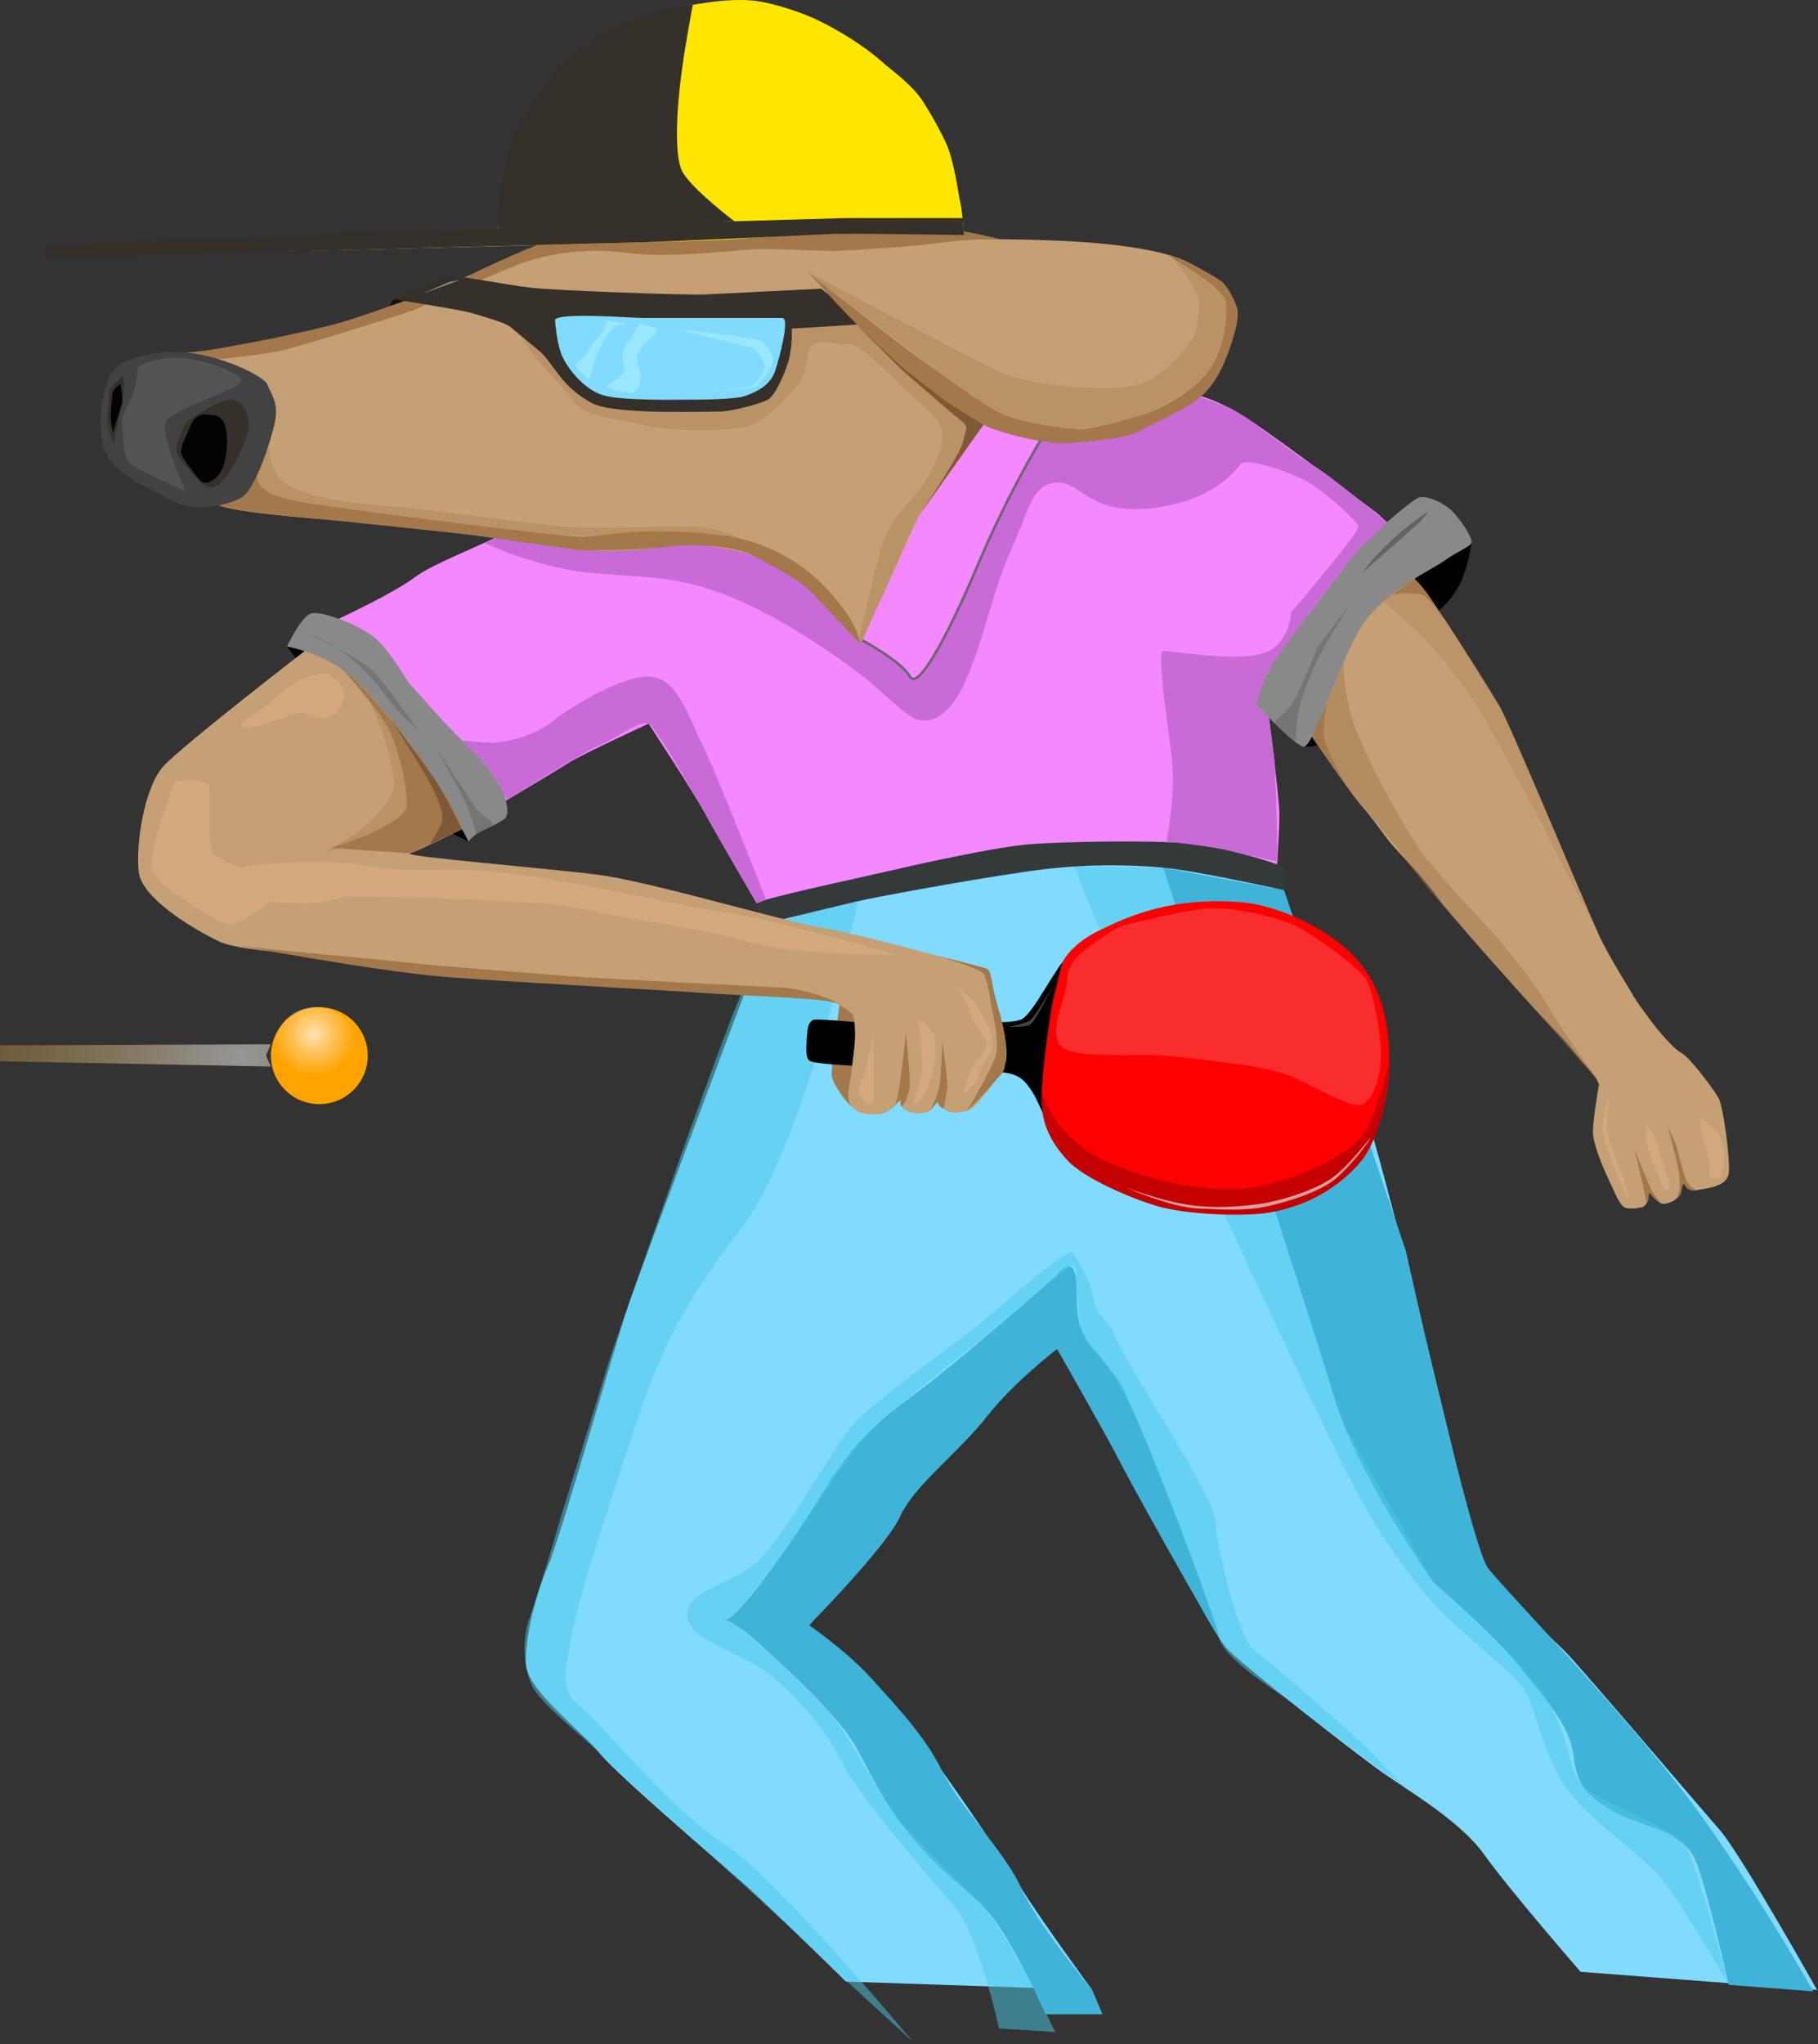 <?xml version="1.0" encoding="UTF-8"?> <svg xmlns="http://www.w3.org/2000/svg" width="712" height="800" viewBox="0 0 712 800" fill="none"><rect x="0" y="0" width="712" height="800" fill="#333333" stroke="none"/> <path d="M127.1 272.28C124.19 268.83 112.39 253.03 112.39 253.03L124 249.77L160 280.09L180.53 314.09L184.16 325.54L183.52 329.38L175.71 325.54" fill="black"></path> <path d="M539.39 258.3C539.39 258.3 563.55 240.3 568.09 234.3C572.63 228.3 573.09 225.36 574.31 221.81C575.221 218.642 575.89 215.409 576.31 212.14L561.05 210.78L531.4 241L509.88 275.87V289.09L510.42 292.22C512.326 292.38 514.246 292.166 516.07 291.59L539.39 258.3Z" fill="black"></path> <path d="M295.91 377.26C295.91 377.26 251.77 494.41 246.33 510.26C240.89 526.11 219.63 601.26 214.72 612.7C209.81 624.14 205.46 641 206 651.34C206.54 661.68 227.79 677.49 234.87 686.21C241.95 694.93 282.87 729.8 291.54 737.43C300.21 745.06 331.32 775.57 331.32 775.57L427.76 778.84C427.76 778.84 409.24 753.77 400 739.06C390.76 724.35 363.47 684 356.39 677C349.31 670 316.86 636.13 316.86 636.13C316.86 636.13 352.4 590.38 357.86 581.67C363.32 572.96 414.16 524.43 414.16 524.43C414.16 524.43 448.48 582.19 455.02 597.99C461.56 613.79 475.73 639.94 480.63 645.39C485.53 650.84 530.76 686.26 541.63 693.89C552.5 701.52 572.14 712.96 581.4 726.03C590.66 739.1 619 771.75 619 771.75L711.63 778.84C711.63 778.84 681.63 725.44 673.49 716.18C665.35 706.92 618.49 651.88 613.01 646.43C607.53 640.98 580.31 615.37 580.31 615.37C580.31 615.37 539.47 441 529.66 419.76C519.85 398.52 501.07 344.13 501.07 344.13C501.07 344.13 441.94 335.31 419.6 337.49C397.26 339.67 347.13 347.84 336.78 350.56C326.43 353.28 303.47 358 303.47 358L295.91 377.26Z" fill="#80DBFF"></path> <path d="M455.46 339.57C455.46 339.57 513.15 515.12 522.14 546C531.13 576.88 561.37 619.34 561.37 619.34C561.37 619.34 586.71 641.4 594.88 652.03C603.05 662.66 614.5 674.1 616.13 686.36C617.76 698.62 620.22 701.88 630.84 708.42C641.46 714.96 659.44 715.78 664.35 728.86C669.26 741.94 677.04 776.86 677.04 776.86L710.12 779.39C710.12 779.39 689.37 742.11 663.56 707C637.75 671.89 589.3 622.29 582.79 613.77C576.28 605.25 550.56 489.53 550.56 489.53L502.88 348.38L455.46 339.57Z" fill="#3FB4D8"></path> <path d="M505.52 276.19C505.52 276.19 527.58 308.88 533.03 315.14C538.48 321.4 541.42 326.03 544.11 329.34C548.83 335.14 556.46 342.12 562.73 350.83C569 359.54 597.87 391.43 600.87 394.7C603.87 397.97 610.31 404.47 612.76 407.19C615.21 409.91 618.28 413.75 619.76 415.54C621.64 417.79 622.88 419.02 624.48 421.17C625.183 422.175 625.774 423.255 626.24 424.39C626.24 424.39 624.13 435.97 623.86 442.58C623.59 449.19 631.56 464.92 631.56 464.92C631.56 464.92 634.17 471.34 635.98 472.43C637.79 473.52 641.8 472.79 643.25 472.43C644.7 472.07 645.43 469.89 645.61 467.35C645.79 464.81 648.7 471.71 651.97 471.16C655.24 470.61 658.14 468.98 658.69 464.62C659.24 460.26 660.14 466.8 664.32 465.89C668.5 464.98 676.32 464.62 677.03 459.17C677.74 453.72 674.85 433.38 673.22 430.11C671.59 426.84 661.77 413.77 658.51 412.11C655.25 410.45 648.61 402.32 646.98 400.11C645.35 397.9 640.8 391.94 639.35 389.22C637.9 386.5 630.35 374.92 626.18 365.95C622.63 358.32 590.58 281.49 587.13 276.14C583.68 270.79 562.06 235 555.13 227.73C548.2 220.46 543.69 214.84 543.69 214.84L505.52 276.19Z" fill="#C4A074"></path> <path d="M125.06 245.71C125.06 245.71 152.42 233.47 162.59 225.84C172.76 218.21 205.2 208.13 212.83 198.43C220.46 188.73 387.19 141.87 387.19 141.87C387.19 141.87 431.72 145.5 447.49 149.5C463.26 153.5 473.64 153.68 489.99 164.76C506.34 175.84 539.57 201.08 539.57 201.08L548.83 209.62C548.83 209.62 524.13 242.68 517.41 251.39C510.69 260.1 502.7 274.1 502.7 274.1L495.07 265.74C495.07 265.74 501.07 311.33 501.07 318.74C501.07 326.15 499.98 340.74 499.98 340.74C499.98 340.74 452.57 335.48 441.86 334.93C431.15 334.38 371.02 340.2 365.57 341.65C360.12 343.1 315.08 352.55 310.57 354.55C306.06 356.55 298.77 357.65 298.77 357.65C298.77 357.65 281.33 328.03 276.77 319.49C272.21 310.95 254 283.22 254 283.22C254 283.22 227.72 295.35 222.63 298.62C217.54 301.89 188.49 319.14 188.49 319.14L125.06 245.71Z" fill="#F388FF"></path> <path d="M337.58 253.59L349.43 273.1C349.566 273.321 349.756 273.504 349.983 273.631C350.21 273.757 350.465 273.824 350.725 273.824C350.985 273.824 351.24 273.757 351.467 273.631C351.694 273.504 351.884 273.321 352.02 273.1C361.375 260.234 369.989 246.846 377.82 233C385.76 219.09 393.08 204.83 400.18 190.48C404.18 182.4 408.09 174.28 412.01 166.17C412.85 164.44 410.26 162.91 409.42 164.65C402.49 179.01 395.54 193.37 388.21 207.53C380.88 221.69 373.1 235.75 364.57 249.29C359.777 256.896 354.73 264.333 349.43 271.6H352L340.15 252.1C339.15 250.45 336.55 251.96 337.56 253.61L337.58 253.59Z" fill="black"></path> <path d="M297.28 362C297.28 362 297.12 354.92 296.35 353.6C295.58 352.28 337.06 343.48 347.96 340.93C358.86 338.38 388.46 331.85 401.54 330.58C414.62 329.31 456.75 328.58 469.83 330.58C482.91 332.58 501.97 338.39 502.83 339.58C503.69 340.77 502.83 348.39 502.83 348.39C502.83 348.39 468.31 340.77 455.41 339.58C437.19 337.958 418.841 338.539 400.76 341.31C377.15 344.76 341.91 351.31 335.92 352.75C329.93 354.19 297.28 362 297.28 362Z" fill="#343A3A"></path> <path d="M329.13 390.59C329.13 390.59 325.39 417.78 325.75 421.04C326.11 424.3 331.92 432.61 334.75 433.91C337.58 435.21 338.69 435.76 340.05 435.51C341.41 435.26 343.31 407.51 343.31 406.18C343.31 404.85 329.13 390.59 329.13 390.59Z" fill="#A3784A"></path> <path opacity="0.5" d="M336 352.74C336 352.74 315.39 448.48 290 481.17C264.61 513.86 256.49 534.8 248.32 559.48C240.15 584.16 226.87 624.2 224.11 638.91C221.35 653.62 218.9 661.56 227.11 667.81C235.32 674.06 263.49 709.2 283.3 721.46C303.11 733.72 357.51 799.11 357.51 799.11C357.51 799.11 329 773.2 317.66 762.22C306.32 751.24 279.91 727.35 275.07 723.14C270.23 718.93 240.2 691.84 234.88 686.21C229.56 680.58 210.88 666.56 207.88 658.8C204.88 651.04 204.55 641.23 207.2 633.87C209.85 626.51 217.28 602.13 218.92 596.27C220.56 590.41 234.99 544.65 237.31 536.47C239.63 528.29 261.83 466.32 264.82 457.47C267.81 448.62 283.62 405.47 286.62 398.08C289.62 390.69 300.92 362 300.92 362C300.92 362 315.73 357.59 320.77 356.39L336 352.74Z" fill="#4DCBE8"></path> <path opacity="0.5" d="M455.46 339.57L526.46 557.99L561.46 619.3C561.46 619.3 598.46 651.85 606.86 666.91C615.26 681.97 614.21 693.43 620.04 699.23C625.87 705.03 655.55 715.63 660.04 722.23C664.53 728.83 677 776.85 677 776.85C677 776.85 662.85 752.02 653 738.33C643.15 724.64 621.56 713.05 612.09 697.78C602.62 682.51 601.55 665.66 594.71 658.29C587.87 650.92 568.38 636.17 558.38 624.06C548.38 611.95 539.38 600.36 524.68 570.88C509.98 541.4 455.41 423.44 455.41 423.44L420.6 339.17L455.46 339.57Z" fill="#4DCBE8"></path> <path d="M376.82 399.32C376.82 399.32 395.67 401.4 400.33 398.81C404.99 396.22 414.33 376.81 418.47 374.09C422.61 371.37 414.34 442.91 414.34 442.91C414.34 442.91 414.08 445.08 412.75 444.45C411.42 443.82 407.23 431.84 404.35 427.45C401.47 423.06 399.44 420.45 392.53 419.65C385.62 418.85 374.41 419.25 374.41 419.25L376.82 399.32Z" fill="black"></path> <path d="M544.11 415.58C544.11 430.02 539.11 448.58 530.72 457.08C522.33 465.58 507 475.86 476.47 474.32C445.94 472.78 430.58 462.22 421.53 454.39C416.88 450.39 413.35 448.39 408.78 436.56C405.91 429.13 412.09 393.06 412.09 393.06L415.89 377.15C415.89 377.15 418.47 370 430.83 364C443.19 358 459.05 351.22 485.34 353.06C501.77 354.21 523.25 365.06 532.68 376.99C540.91 387.36 544.06 399.65 544.11 415.58Z" fill="#FF0000"></path> <path d="M121.65 253C121.65 253 146.35 264.26 157.25 274.79C168.15 285.32 181.25 300.95 183.04 311.48C184.83 322.01 183.04 323.48 183.04 323.48C183.04 323.48 164.15 332.92 160.52 334.01C156.89 335.1 214.28 339.83 234.26 342.37C254.24 344.91 308 360.89 321.8 363.07C335.6 365.25 378.65 377.24 381.28 377.88C383.91 378.52 386.19 379.88 386.87 381.74C387.55 383.6 389.59 390.04 391.09 395.08C392.59 400.12 395.31 411.7 393.68 416.2C392.05 420.7 383.6 431.2 381.42 433.2C379.24 435.2 374.47 435.92 371.89 435.2C370.868 434.886 369.919 434.37 369.1 433.683C368.281 432.996 367.607 432.152 367.12 431.2C366.85 430.38 365.76 434.57 362.76 435.4C359.76 436.23 355.76 435.56 353.9 433.92C353.364 433.494 352.972 432.913 352.777 432.257C352.582 431.6 352.594 430.9 352.81 430.25C352.81 430.25 349.14 434.88 345.87 435.76C342.6 436.64 337.1 436.1 335.07 434.43C333.04 432.76 331.43 431.2 332.65 424.66C333.87 418.12 335.65 402.32 334.29 397.96C332.93 393.6 316.17 387.74 311.54 389.24C306.91 390.74 290.54 388.56 282.39 388.02C274.24 387.48 230.63 384.75 220.27 383.11C209.91 381.47 150.8 377.39 143.45 375.76C136.1 374.13 95.5 373.03 86.23 368.67C76.96 364.31 55.72 352.06 54.36 341.43C53 330.8 56.54 308.19 63.89 300.02C71.24 291.85 121.65 253 121.65 253Z" fill="#C4A074"></path> <path d="M491.62 275.37C491.62 275.37 506.62 291.44 510.42 292.26C514.22 293.08 524.04 260.38 532.76 245.94C541.48 231.5 560.82 223.06 566 219.25C571.18 215.44 576.08 214.07 576.35 212.16C576.62 210.25 571.17 201.81 567.35 198.81C563.53 195.81 558.09 193.91 555.63 194.73C553.17 195.55 535.2 210.26 528.12 219.79C521.04 229.32 499.6 256.66 497.33 261.2C495.06 265.74 491.62 275.37 491.62 275.37Z" fill="#898989"></path> <path d="M159.79 266.83C159.79 266.83 175.05 284.36 181.04 289.83C187.03 295.3 195.75 305.08 197.39 310.53C199.03 315.98 199.3 319.53 197.39 320.61C195.183 322.148 192.807 323.429 190.31 324.43C187.65 325.459 185.301 327.157 183.49 329.36C183.49 329.36 171.78 306.17 156.8 286.29C141.82 266.41 132.8 260.4 125.19 257.13C121.089 255.297 116.795 253.929 112.39 253.05C112.39 253.05 118.11 240.79 122.2 239.97C126.29 239.15 142.08 244.97 147.8 250.51C153.52 256.05 159.79 266.83 159.79 266.83Z" fill="#898989"></path> <path d="M316.2 403.72C315.73 408.96 315.2 414.03 317.15 415.23C319.1 416.43 333.69 417.1 333.69 417.1C333.69 417.1 334.58 410.67 334.69 409.04C334.8 407.41 334.9 405.2 334.85 404.38C334.8 403.56 334.85 402.88 334.75 401.55C334.66 400.55 334.64 400.02 334.64 400.02C334.64 400.02 319.64 398.6 318.5 399.17C317.36 399.74 316.45 400.89 316.2 403.72Z" fill="black"></path> <path d="M354.77 404.21C354.77 404.21 352.24 431.57 350.11 433.21C347.98 434.85 352.81 430.36 352.81 430.36C352.691 430.81 352.64 431.275 352.66 431.74C352.677 432.205 352.819 432.658 353.07 433.05C354.07 432.52 355.54 429.51 356.23 425.9C356.77 423.06 354.77 404.21 354.77 404.21Z" fill="#A3784A"></path> <path d="M364.25 434.78C364.25 434.78 367.25 429 367.94 425.01C368.63 421.02 369.1 407.75 369.1 407.75C369.1 407.75 371.24 423.17 371.01 425.59C370.78 428.01 369.44 434.05 369.44 434.05L368 432.93L367.09 431.34L364.25 434.78Z" fill="#A3784A"></path> <path d="M388.19 393.44C388.19 393.44 391.64 407.44 390.01 413.08C388.38 418.72 378.72 434.78 378.72 434.78C382.287 431.4 385.681 427.842 388.89 424.12C392.53 419.64 393.18 420.46 393.68 416.22C394.18 411.98 394.18 405.06 391.09 395.1C388 385.14 388.63 380 386.32 379.1C384.01 378.2 367.03 374.1 367.03 374.1C367.03 374.1 383.74 378.95 385.29 381.23C386.84 383.51 388.19 393.44 388.19 393.44Z" fill="#A3784A"></path> <path opacity="0.3" d="M412.08 386.5C412.08 386.5 405.67 397.26 403.77 399.03C401.87 400.8 394.77 401.89 394.77 401.89C394.77 401.89 401.44 402.16 403.42 401.07C405.4 399.98 412.08 386.5 412.08 386.5Z" fill="#E2E2E2"></path> <path d="M134.84 262.72C134.84 262.72 150.63 280.29 153.53 288.1C156.43 295.91 159.53 306.99 159.34 314.98C159.15 322.97 129.74 331.87 129.74 331.87L160.52 334L180.96 324.5C178.815 319.413 176.295 314.493 173.42 309.78C168.297 301.647 162.749 293.789 156.8 286.24C150.64 278.46 140.3 266.27 134.84 262.72Z" fill="#A3784A"></path> <path d="M86.23 368.81C86.23 368.81 147.36 380.27 174.96 382.41C202.56 384.55 268.14 388 276.67 388.72C285.2 389.44 319.2 390.52 325.73 392.16C332.26 393.8 317.36 387.09 306.1 386.54C294.84 385.99 230.61 382.73 224.1 382.18C217.59 381.63 166.03 377.64 157.5 376.55C148.97 375.46 89.81 370.59 86.23 368.81Z" fill="#A3784A"></path> <path opacity="0.5" d="M170.29 291.83C170.29 291.83 181.29 311.58 182.55 314.57C183.81 317.56 186.98 326.14 186.28 326.68C185.58 327.22 190.18 324.68 192.61 323.39C195.04 322.1 189.41 320.39 186.22 315.94C183.03 311.49 170.29 291.83 170.29 291.83Z" fill="#636363"></path> <path d="M342.17 404.42C342.17 404.42 340.23 414.22 338.87 418.91C337.51 423.6 335.1 426.32 336.94 429.41C337.481 430.297 338.254 431.019 339.176 431.499C340.098 431.978 341.133 432.196 342.17 432.13V404.42Z" fill="#D1A97D"></path> <path d="M68.51 305.72C68.51 305.72 60.63 326.97 60.36 331.6C60.09 336.23 56 340.86 66.9 348.49C77.8 356.12 88.15 362.71 91.14 362C94.13 361.29 109.39 350.67 112.39 349C115.39 347.33 84.88 337 83.25 334C81.62 331 82.43 312 82.15 308.14C81.87 304.28 68.51 305.72 68.51 305.72Z" fill="#D1A97D"></path> <path d="M181 289.81C184.28 292.755 187.332 295.944 190.13 299.35C193.76 303.99 198.68 313.05 198.68 313.05C198.68 313.05 228.37 294.2 234.53 291.83C240.69 289.46 250.53 281.67 253.96 283.22C257.39 284.77 276.72 319.5 276.72 319.5L296.31 353.6L300.03 352.11C300.03 352.11 279.82 300.67 274.73 290.67C269.64 280.67 265.14 264.77 253.92 264.77C242.7 264.77 222.92 277.01 215.79 282.77C208.66 288.53 196.45 290.72 193.17 290.72C189.89 290.72 181 289.81 181 289.81Z" fill="#C96BD6"></path> <path opacity="0.35" d="M148.26 282.56C148.26 282.56 155.79 301.84 154.01 309.19C152.23 316.54 138.61 326.76 138.61 326.76L127.55 333.4C127.55 333.4 145.12 329.88 151.25 326.76C157.38 323.64 163.25 316.53 162.9 311.76C162.55 306.99 157.49 290.83 155.55 288.06C153.61 285.29 144.14 272.31 144.14 272.31L148.26 282.56Z" fill="#A3784A"></path> <path opacity="0.5" d="M526.14 259.36C526.243 269.146 528.201 278.823 531.91 287.88C538.646 303.194 546.591 317.947 555.67 332C562.19 341.68 581.12 360.81 587.67 368.59C594.22 376.37 603.2 388 606.56 394.29C609.92 400.58 626.27 423.44 626.27 423.44C626.27 423.44 609.34 404.35 594.08 387.19C578.82 370.03 558.8 347.91 550.82 336.82C542.84 325.73 532.17 314.32 529.07 310.04C525.97 305.76 513.8 288.35 513.8 288.35L519.6 275.48L526.14 259.36Z" fill="#A3784A"></path> <path d="M640.08 449.94C640.08 449.94 642.26 458.49 643.08 462.27C643.9 466.05 645.08 470.57 644.67 471.2C644.26 471.83 645.49 470.29 645.57 469.65C645.65 469.01 645.68 467.21 645.96 467.08C646.24 466.95 646.96 468.08 647.42 468.63C648.288 469.498 649.267 470.247 650.33 470.86C650.92 471.09 647.58 467.86 646.33 464.91C645.08 461.96 640.08 449.94 640.08 449.94Z" fill="#A3784A"></path> <path d="M654.36 445.57C654.36 445.57 657.54 457.2 657.68 459.99C657.82 462.78 657.99 464.76 657.68 465.99C657.494 467.024 657.182 468.032 656.75 468.99C657.37 468.628 657.862 468.083 658.16 467.43C658.53 466.43 658.83 463.65 659.21 463.49C659.59 463.33 659.96 464.13 660.37 464.64C660.729 465.137 661.226 465.516 661.8 465.73C662.63 465.955 663.496 466.016 664.35 465.91C662.523 465.02 661.076 463.505 660.27 461.64C659.11 458.64 656.66 448.64 656.01 447.07C655.36 445.5 653.01 440.6 653.01 440.6L654.36 445.57Z" fill="#A3784A"></path> <path d="M408 427.59C412.022 438.875 420.268 448.157 431 453.48C449 462.38 476.36 467.91 493.21 464.35C510.06 460.79 530.21 451.51 535.16 442.22C540.11 432.93 544.16 415.58 544.16 415.58C544.16 415.58 543.11 442.89 532.58 455.03C523.96 464.96 512.25 471.77 497.83 474.47C488.05 476.3 464.91 475.47 453.46 472.13C442.85 469.04 424.51 461.19 417.99 454.08C411.47 446.97 407.15 439 408 427.59Z" fill="#C40000"></path> <path opacity="0.7" d="M440.82 464.69C440.82 464.69 457.82 472.47 469.29 473.01C480.76 473.55 488.09 473.81 495.44 472.32C502.79 470.83 517.1 466.73 523.64 460.87C528.634 456.321 533.029 451.156 536.72 445.5C537.81 443.57 528.91 455.69 522.28 460.6C514.49 466.37 499.66 470.41 493.19 471.23C486.72 472.05 476.01 473.3 464.25 471.36C453.41 469.58 440.82 464.69 440.82 464.69Z" fill="#E2E2E2"></path> <path opacity="0.2" d="M426.33 370.74C426.33 370.74 418.33 375.46 417.98 383.09C417.63 390.72 410.35 403.52 415.44 409.29C420.53 415.06 447.04 411.77 461.21 413.6C475.38 415.43 495.34 416.93 505.52 421.26C515.7 425.59 530.52 434.7 534.01 432.14C537.5 429.58 540.01 424.45 540.76 415.58C541.51 406.71 537.85 388.72 535.49 384C533.13 379.28 514.24 365.43 506.61 362C498.98 358.57 483 355.12 474.28 355.49C465.56 355.86 446 360.71 440.82 362C435.64 363.29 426.33 370.74 426.33 370.74Z" fill="#E2E2E2"></path> <path d="M359.5 399C359.5 399 361.31 414 361.13 418.25C360.95 422.5 357.68 430.86 357.5 432.11C357.32 433.36 361.13 431.19 362.95 426.65C364.77 422.11 367.3 414.57 366.22 407.72C365.973 405.802 365.22 403.983 364.039 402.451C362.859 400.919 361.292 399.728 359.5 399Z" fill="#D1A97D"></path> <path d="M413.64 499.33C413.64 499.33 375.47 533.11 357.49 546.19C339.51 559.27 331.49 568.71 320.26 587.19C309.03 605.67 291.2 629.74 286.12 633C281.04 636.26 281.86 629.37 296.34 642.44C310.82 655.51 328.98 672.23 335.52 684.22C342.06 696.21 347.14 708.22 360.58 723.08C374.02 737.94 382 741.26 390 752.15C398 763.04 409.61 788.39 409.61 788.39H431.77L427.77 778.84C427.77 778.84 406 752.85 400 739.06C394 725.27 375.6 706.94 369 693.22C362.4 679.5 350.79 667.52 341.34 656.98C331.89 646.44 316.87 636.08 316.87 636.08C316.87 636.08 347.34 605.21 352.6 593.41C357.86 581.61 375.51 568.41 386.39 554.55C397.27 540.69 414 528 414 528C414 528 434.34 563.6 438.7 572.32C443.06 581.04 473.81 635.87 477.23 640.59C480.65 645.31 453.6 574.12 446.33 557.96C439.06 541.8 440.88 543.26 432.53 533.08C424.18 522.9 421.63 521.46 421.63 504.75C421.63 488.04 413.64 499.33 413.64 499.33Z" fill="#3FB4D8"></path> <path opacity="0.5" d="M419.63 489.93C419.63 489.93 426.44 498.32 428.26 507.93C430.08 517.54 431.98 512.39 437.73 525.15C443.48 537.91 475.37 585.15 476.01 595.35C476.65 605.55 484.9 641.93 491.62 646.35C498.34 650.77 534 682.74 534 682.74L550.41 699.74C550.41 699.74 516.12 674.54 507.68 667.82C499.24 661.1 479.89 650.15 477.22 640.63C474.55 631.11 461.1 594.84 461.1 594.84C461.1 594.84 445.37 555.93 443.72 552.09C442.07 548.25 434.45 535.45 432.52 533.09C430.59 530.73 424.7 525.69 423.4 520.09C422.1 514.49 422.03 504.49 421.48 501.38C420.93 498.27 422.48 494.25 419.02 495.71C415.56 497.17 388.54 521.08 388.54 521.08C388.54 521.08 345.71 554.14 338.91 561.95C332.11 569.76 315.11 595.9 309.19 604.25C303.27 612.6 288.55 632 286.12 633C283.69 634 286.12 634.14 290.42 637.59C294.72 641.04 319.48 663.4 325.6 670.88C331.72 678.36 344.78 702.71 350.22 710.01C355.66 717.31 373.89 734.84 384.4 745.58C394.91 756.32 413.26 795.31 413.26 795.31L391.26 793.92C391.26 793.92 383.26 757.05 373.82 746.15C364.38 735.25 337.16 704 330.07 690.4C323.168 676.872 313.446 664.982 301.56 655.53C289.56 646.09 269.41 642.27 269.23 632.1C269.05 621.93 286.84 620.48 297.23 610.67C307.62 600.86 325.74 567.24 333.73 557.99C341.72 548.74 377.32 523.31 382.73 518.99C388.14 514.67 413.65 491.61 419.63 489.93Z" fill="#4DCBE8"></path> <path opacity="0.5" d="M529.5 235.43C529.5 235.43 518.09 252.76 513.8 262.9C509.51 273.04 508.05 279.2 507.7 284.83L507.36 290.46C507.36 290.46 500.28 284.19 499.29 283.22C498.3 282.25 502.42 280.43 505.52 276.22C508.62 272.01 516.18 253 516.18 253L529.5 235.43Z" fill="#636363"></path> <path d="M189.61 212.48C189.61 212.48 211.26 222.9 234.61 224.53C257.96 226.16 269.36 226.17 290.34 235.43C311.32 244.69 334.34 261.67 339.26 265.73C347.26 272.35 355.59 280.94 359.54 281.73C366.4 283.13 372.14 278.98 377.64 267.57C384.64 253.06 388.53 231.92 396.1 214.87C403.67 197.82 404.34 189.64 413.68 188.87C423.02 188.1 426.55 201.68 450.8 198.95C475.05 196.22 483.8 184.24 485.95 181.52C488.1 178.8 507.63 185.33 514.36 189.96C521.09 194.59 531.4 203.83 532 206C532.6 208.17 505.57 239.78 505.57 239.78C505.57 239.78 505.3 252.58 494.13 255.85C482.96 259.12 458.03 254.44 455.51 254.85C452.99 255.26 457.09 281.17 458.85 296.15C460.61 311.13 456.85 329.31 456.85 329.31C456.85 329.31 476.25 331.44 483.55 333.37C490.85 335.3 500.32 337.11 500.32 337.11C500.32 337.11 499.71 302.4 499.02 296.64C498.33 290.88 497 281 497 281L491.6 275.41C491.6 275.41 495.66 263.91 497.32 261.24C498.98 258.57 508.53 245.54 510.64 242.77C512.75 240 528.72 218.83 530.72 216.62C532.72 214.41 543.09 204.48 543.09 204.48C543.09 204.48 520.64 185.66 513.78 181.86C506.92 178.06 488.56 162.64 480.55 159.23C473.96 156.618 467.238 154.355 460.41 152.45L374.01 148.45L340.59 170.67L276.11 188.59L198.25 204L198.72 208.94L189.61 212.48Z" fill="#C96BD6"></path> <path d="M335.42 249.36C335.42 249.36 352.78 258.36 356.32 264.77C359.86 271.18 373.46 243.89 383.92 218.87C391.13 202.101 399.431 185.823 408.77 170.14L374 145.61C374 145.61 346.28 207.28 342.17 224C338.06 240.72 335.42 249.36 335.42 249.36Z" fill="#F388FF" stroke="#706370" stroke-miterlimit="10"></path> <path d="M135.28 350.94C135.28 350.94 209.65 351.53 226.28 355.46C242.91 359.39 277.5 363.8 293.58 368.81C309.66 373.82 348.58 373.48 351.88 374.06C355.18 374.64 305.88 360.57 287.31 357.66C268.74 354.75 252.44 350.94 230.91 346.86C209.38 342.78 186.28 339.5 168.68 340.32C151.08 341.14 139.68 337.51 126.3 337.14C112.92 336.77 94.15 339.23 88.97 340.32C83.79 341.41 88.97 348.49 92.52 350.67C96.07 352.85 111.04 353.26 115.13 353.6C119.22 353.94 125.74 353.67 135.28 350.94Z" fill="#D1A97D"></path> <path d="M103.75 277C103.75 277 112.25 268.19 118.43 265.72C124.61 263.25 128.5 263.26 129.74 264.72C130.98 266.18 137.92 268.91 133.11 276.96C128.3 285.01 120.58 278.6 117.23 278.96C113.88 279.32 107.84 282.78 99.12 284.57C90.4 286.36 95.3 280.7 103.75 277Z" fill="#D1A97D"></path> <path d="M374 385C374 385 379.09 392.36 380.45 397.8C381.81 403.24 389.98 406.51 383.98 413.6C380.466 417.67 378.208 422.672 377.48 428C379.298 426.714 380.904 425.152 382.24 423.37C383.88 420.92 383.86 416.97 386.24 414.52C388.62 412.07 389.24 408.27 388.15 404.38C387.06 400.49 381.89 392.38 381.89 392.38L374 385Z" fill="#D1A97D"></path> <path d="M630 429.41C630 429.41 627 437.31 627.82 443.57C628.64 449.83 636.29 467 637.38 469C638.47 471 637.11 464.48 635.54 460.63C633.97 456.78 629.41 445.32 629.34 441.85C629.27 438.38 630 429.41 630 429.41Z" fill="#D1A97D"></path> <path d="M665.85 437.85C665.85 437.85 666.26 440.44 666.85 444.53C667.44 448.62 669.98 455.42 669.71 456.92C669.572 458.16 669.572 459.411 669.71 460.65C669.71 461.15 672.82 462.05 673.77 460.65C674.72 459.25 675.95 452.29 674.59 447.52C673.23 442.75 668.58 439.08 665.85 437.85Z" fill="#D1A97D"></path> <path d="M645.25 440.58C645.25 440.58 643.72 442.58 645.25 448.75C646.78 454.92 650.32 461.83 651.14 464.14C651.96 466.45 655.77 467.5 653.05 460.65C650.33 453.8 650.31 450.79 649.29 447.8C648.224 445.247 646.869 442.824 645.25 440.58Z" fill="#D1A97D"></path> <path opacity="0.3" d="M541.78 235.43C541.78 235.43 548.78 229.87 550.78 228.53C552.78 227.19 553.94 226.53 553.94 226.53C553.94 226.53 561.8 236.34 566.01 242.82C570.22 249.3 584.62 270.37 588.58 279.03C592.54 287.69 604.68 315.74 609.33 326.65C613.98 337.56 622.33 357.4 624.27 361.72C626.21 366.04 610 335.14 607.82 330.24C605.64 325.34 585.62 288.52 580.17 279C574.72 269.48 562.87 255.25 557.69 249.77C552.51 244.29 541.78 235.43 541.78 235.43Z" fill="#A3784A"></path> <path d="M544.79 233.06L554 226.5C555.826 228.365 557.53 230.345 559.1 232.43C560.39 234.43 567.73 245.3 567.73 245.3C567.73 245.3 560.19 235 558.01 233.3C555.83 231.6 546.62 232 544.79 233.06Z" fill="#A3784A"></path> <path d="M125.06 432.15C135.537 432.15 144.03 423.657 144.03 413.18C144.03 402.703 135.537 394.21 125.06 394.21C114.583 394.21 106.09 402.703 106.09 413.18C106.09 423.657 114.583 432.15 125.06 432.15Z" fill="#FFA300"></path> <path d="M123.75 427.69C132.995 427.69 140.49 420.195 140.49 410.95C140.49 401.705 132.995 394.21 123.75 394.21C114.505 394.21 107.01 401.705 107.01 410.95C107.01 420.195 114.505 427.69 123.75 427.69Z" fill="url(#paint0_radial)"></path> <path opacity="0.7" d="M106.09 417.43L104.16 413.08L106.09 408.73L-270 410.2L106.09 417.43Z" fill="url(#paint1_radial)"></path> <path d="M152.72 120.18C152.72 120.18 153.1 117.77 154.4 117.18C155.7 116.59 159.5 117.78 159.5 117.78L157.38 119.57L152.72 120.18Z" fill="#0F0F0F"></path> <path d="M55.58 155.22L68.67 138.51C68.67 138.51 115.53 134.15 132.96 128.71C150.39 123.27 183.09 111.27 194.72 104.37C206.35 97.47 249.57 79.3 279.35 78.94C309.13 78.58 357.09 90.94 374.89 93.11C384.6 94.3 431.89 92.11 458.44 100.01C480.56 106.6 483.5 123.62 483.5 123.62L473.69 149.41L447.54 165.41L418.84 171.23L385.79 165.41L360 201.72L337.11 251.85C337.11 251.85 331.48 241.49 323.11 234.59C314.74 227.69 310.03 221.88 297.11 217.88C284.19 213.88 269.11 212.8 269.11 212.8C269.11 212.8 241.11 218.25 217.35 214.07C193.59 209.89 155.78 206.07 150.35 205.17C144.92 204.27 94.59 201.72 85.69 197.72C76.79 193.72 53.69 176.29 53.69 176.29L55.58 155.22Z" fill="#C4A074"></path> <path opacity="0.35" d="M193.21 118.8C198.044 123.593 202.333 128.905 206 134.64C212.85 145.05 218.49 148.92 224.17 156.44C229.85 163.96 241.44 163.5 251.48 166.25C261.52 169 288.17 169.25 294.74 166.25C301.31 163.25 310.96 153.25 313.66 148.74C316.36 144.23 315.21 136.97 318.66 134.64C322.11 132.31 328.66 135.43 332.57 134.64C336.48 133.85 351.88 150.06 355.74 153.73C359.6 157.4 367.74 162.09 368.87 169.21C370 176.33 364.62 184.8 360.76 190.8C356.9 196.8 348.7 201.69 345.07 214.89C341.44 228.09 336.53 249.77 336.53 249.77L337.13 251.85L347.53 229C347.53 229 357.93 204.6 360 201.69L376 179.1L384.35 167.35L385.16 166.2C385.16 166.2 376.49 161.2 374.31 159.67C372.13 158.14 365.19 153.12 365.19 153.12L355.44 145.42L343.71 135.14L335.42 127L310.14 128.58L205.66 120.15L193.21 118.8Z" fill="#A3784A"></path> <path d="M71.18 141.87C71.18 141.87 100.86 139.72 112.28 136.69C123.7 133.66 160.04 122.41 163.36 120.81C166.68 119.21 197.89 105.12 206.45 102.26C219.055 98.334 232.367 97.214 245.45 98.98C261.94 101.07 285.71 98.21 292.9 97.67C302.99 96.92 322.55 98.67 330.3 98.11C339.3 97.46 357.65 96.58 368.64 94.96C376.264 93.956 383.951 93.508 391.64 93.62C391.64 93.62 371.11 88 351.14 88C331.17 88 247.24 84.77 231.41 88.81C215.58 92.85 196.18 101.81 186.47 106.47C176.76 111.13 147.09 122.25 133.39 126.25C119.69 130.25 77.44 138.63 68.67 138.52C59.9 138.41 71.18 141.87 71.18 141.87Z" fill="#A3784A"></path> <path d="M154.4 117.17C154.4 117.17 173.79 108.08 177.4 108.08C181.01 108.08 198.64 111.54 208.08 112.63C217.52 113.72 269.29 115.63 276.56 115.24C283.83 114.85 321.56 112.99 321.56 112.99C321.56 112.99 329.26 119.17 331.19 119.35C333.12 119.53 338.81 126.8 338.81 126.8C338.81 126.8 311.67 128.61 310.08 128.61C310.228 132.543 309.892 136.479 309.08 140.33C307.81 145.23 303.66 154.91 300.67 156.46C297.68 158.01 286.72 160.99 282.36 161.08C278 161.17 258.68 161.31 253.36 161.03C248.04 160.75 237.07 160.29 232.2 157.95C227.083 155.335 222.614 151.611 219.12 147.05C216.74 144.05 214.02 139.88 211.8 137.88C209.58 135.88 201.42 129.34 199.8 127.88C198.18 126.42 188.54 123.61 184 122.34C179.46 121.07 154.4 117.17 154.4 117.17Z" fill="#35302A"></path> <path d="M103.25 160.34L98.25 185.34L85.7 197.74C90.206 198.949 94.781 199.888 99.4 200.55C105.49 201.28 119.32 202.64 123.59 202.99C127.86 203.34 179.74 208.73 185.31 209.44C190.88 210.15 223.48 215.15 228.45 215.38C233.42 215.61 255.62 214.97 262.38 213.89C269.14 212.81 286.87 213.39 293.97 217C301.07 220.61 311.97 226.33 316.34 230.41C320.71 234.49 335.34 250.88 337.07 251.87C335.955 247.56 334.057 243.493 331.47 239.87C327.22 233.99 312.67 213.23 282.28 209.47C251.89 205.71 236.39 209.97 228.45 210.13C220.51 210.29 139.61 199.81 131.11 198.43C122.61 197.05 104.43 195.81 101.32 188.95C98.21 182.09 103.25 160.34 103.25 160.34Z" fill="#A3784A"></path> <path d="M316.38 106.46C316.38 106.46 335.5 127.79 346.53 137.77C357.56 147.75 378.89 164.54 389.53 168.1C400.17 171.66 412.16 173.96 419.17 173.41C426.18 172.86 440.57 171.56 444.81 169.35C449.05 167.14 461.6 161.41 467.14 157.72C472.68 154.03 476.55 148.72 479.5 141.87C482.45 135.02 485.77 124.51 484.5 120.45C483.23 116.39 480.44 111.97 478.78 110.45C477.12 108.93 465.62 102.2 458.44 100C453.44 98.47 480.14 112 480.26 118.79C480.41 127.28 479.11 137.72 473.06 145.6C467.01 153.48 455.9 159.07 451.11 161.07C446.32 163.07 430.63 167.31 424.35 167.86C418.07 168.41 401.15 165.24 394 162.66C386.85 160.08 372.57 149.06 362.23 141.86C351.89 134.66 316.38 106.46 316.38 106.46Z" fill="#A3784A"></path> <path d="M217.37 125.16C217.37 125.16 217.91 134.05 220.09 139.16C222.27 144.27 228.63 152.25 235.89 154.61C243.15 156.97 266.59 156.42 270.04 156.42C273.49 156.42 287.84 156.42 291.83 154.97C295.82 153.52 301.64 151.16 303.64 144.97C305.64 138.78 309.33 124.45 306.36 124.45H251.42C247.61 124.44 219 122.17 217.37 125.16Z" fill="#80DBFF"></path> <path opacity="0.35" d="M105.93 162.18C105.93 162.18 102.7 175.07 108.1 185.32C113.5 195.57 143.89 197.42 156.1 198.43C168.31 199.44 205 204.68 221.31 206.14C237.62 207.6 265.07 205.24 274.14 206.14C279.783 206.754 285.27 208.376 290.34 210.93C290.34 210.93 269.1 207.79 260.23 207.93C251.36 208.07 236.71 209.5 232.59 209.81C228.47 210.12 212.44 208.73 205.49 207.92C198.54 207.11 170.95 203.71 167.19 203.23C163.43 202.75 148.61 200.85 142.19 199.97C135.77 199.09 121.41 197.44 115.89 196.08C110.37 194.72 107.28 195.63 103.21 192.35C99.14 189.07 98.57 180.97 98.78 175.56C98.99 170.15 105.93 162.18 105.93 162.18Z" fill="#A3784A"></path> <path d="M47.73 142.24C47.73 142.24 56.63 136.97 71.52 137.88C86.41 138.79 103.67 147.32 104.76 150.59C105.85 153.86 109.3 157.31 107.67 165.12C106.04 172.93 99.92 191.68 94.59 194.73C89.26 197.78 76.24 200.73 67.16 195.82C58.08 190.91 43.37 185.46 40.46 174.57C37.55 163.68 40.83 151.32 42.83 147.5C43.917 145.308 45.62 143.48 47.73 142.24Z" fill="#424242"></path> <path d="M72.61 165.39C69.34 174.84 66.61 175.11 72.61 182.19C78.61 189.27 81.69 193.36 86.41 189.01C91.13 184.66 97.13 171.57 97.41 166.94C97.69 162.31 95.51 156.88 90.6 156.46C85.69 156.04 72.61 165.39 72.61 165.39Z" fill="#35302A"></path> <path d="M43.19 152C43.19 152 41.83 162.26 42.1 165.44C42.37 168.62 44.55 173.67 44.55 173.67C44.55 173.67 47 161.26 48.09 156.49C48.726 153.392 48.726 150.198 48.09 147.1L43.19 152Z" fill="#35302A"></path> <path d="M236.34 129.42C236.34 129.42 231.34 135.55 229.57 138.29C227.8 141.03 224.41 142.29 225.7 143.93C226.99 145.57 228.93 146.32 230.05 148.43C231.17 150.54 232.15 141.35 235.22 135.55C238.29 129.75 240.7 126.84 244.57 127C248.44 127.16 237.8 125.39 237.8 125.39L236.34 129.42Z" fill="#99E7FF"></path> <path d="M246.64 133.26C246.64 133.26 242.3 137.5 244.28 142.54C246.26 147.58 237.09 150.2 237.79 151.37C238.49 152.54 244.38 153.37 246.61 153.71C248.84 154.05 252.56 151.02 249.86 142.66C247.16 134.3 261.68 129.91 256.24 128.13L250.45 126.69L246.64 133.26Z" fill="#99E7FF"></path> <path d="M266 129L294.73 136.15C294.73 136.15 299.42 140.51 299.53 143.53C299.64 146.55 294.53 151.24 294.53 151.24L273.97 153.71L296 151.6C296 151.6 302.59 144.46 302.7 141.38C302.81 138.3 300.7 135.95 299.02 133.94C297.34 131.93 266 129 266 129Z" fill="#99E7FF"></path> <path d="M81.84 162.38C81.84 162.38 76.91 160.78 74.57 166.69C72.23 172.6 70.13 175.64 71.15 177.96C72.17 180.28 77.03 186.63 78.76 188.35C80.49 190.07 85.69 188.15 87.62 181.79C89.55 175.43 89.16 168.49 87.62 165.22C86.08 161.95 81.84 162.38 81.84 162.38Z" fill="#020202"></path> <path d="M47.21 150.26C47.21 150.26 44.39 151.97 44.13 153.85C43.87 155.73 43.28 162.13 43.37 163.92C43.545 165.699 43.829 167.465 44.22 169.21C44.22 169.21 47.62 158.56 47.86 157.5C48.1 156.44 47.21 150.26 47.21 150.26Z" fill="#020202"></path> <path opacity="0.5" d="M53.77 143.65C53.77 143.65 54.3 146.92 52.14 153.73C49.98 160.54 47.14 161.92 47.9 167.03C48.66 172.14 47.63 179.6 52.14 182.35C56.65 185.1 72.77 192.35 72.77 192.35C72.77 192.35 62.95 170.62 64.71 165.35C66.47 160.08 95.71 152.22 94.52 148.7C93.33 145.18 77.52 140.46 72.18 140.17C66.84 139.88 59.46 140.26 53.77 143.65Z" fill="#666666"></path> <path d="M165.49 115C165.49 115 174.81 110.61 176.34 110.28C177.87 109.95 180.07 109.63 180.07 109.63L165.49 115Z" fill="#848484"></path> <path opacity="0.35" d="M467.5 131.94C467.5 131.94 456.67 148.34 444.91 150.82C433.15 153.3 403.69 151.24 391.64 145.61C379.59 139.98 316.38 106.46 316.38 106.46C316.38 106.46 368.12 146.14 374.03 150.28C379.94 154.42 386.09 159.94 392.49 162.04C398.89 164.14 413.94 167.65 419.15 167.76C424.36 167.87 439.33 165.4 446.41 162.76C453.49 160.12 465.81 153.59 469.41 149.62C473.01 145.65 475.16 143.95 476.69 140.41C478.22 136.87 479.97 127.69 480.1 124.35C480.23 121.01 480.89 119.35 479.98 117.7C478.725 115.275 476.9 113.192 474.66 111.63C471.22 108.99 466.6 105.78 464.29 104.32C461.98 102.86 458.41 100.06 458.41 100.06C458.41 100.06 469.9 112.4 469.62 119.47C469.34 126.54 468.41 129.64 467.5 131.94Z" fill="#A3784A"></path> <path d="M20.67 100.46C20.67 100.46 268.77 95 288 93.56C307.23 92.12 356.41 89.07 364.89 90.41C373.37 91.75 377.6 92 377.6 92C377.6 92 376.76 81.46 376.03 78.91C375.3 76.36 374.03 63.91 370.43 55.77C367.934 50.597 365.16 45.563 362.12 40.69C357.52 33.19 349.8 28.1 345.41 24.16C338.87 18.31 328.85 12 320 7.76C315.91 5.76 304 1.19 295.06 0.25C284.31 -0.88 267.76 2 257.47 5.32C245.42 9.24 227.93 20.22 223.39 24.22C218.85 28.22 205.56 45.22 202.47 53.22C199.38 61.22 196.66 74.83 195.57 81.01C194.48 87.19 195.03 90.45 195.03 90.45C195.03 90.45 36.83 96.08 31.93 96.45C27.03 96.82 23.21 96.99 20.67 97.9C18.13 98.81 18.49 100.51 20.67 100.46Z" fill="#FFE600"></path> <path d="M17.71 99C17.71 99 16.8 96.81 19.85 96.17C22.9 95.53 57.56 94.24 57.56 94.24L222.69 88.48L330.92 85.35H377L377.6 92C377.6 92 331.75 91.2 324.24 91.62C316.73 92.04 259.41 94.62 251.24 94.86C243.07 95.1 130.32 98 130.32 98C130.32 98 60.03 99.94 52.74 100.5C45.45 101.06 27.14 101.9 22.94 101.69C18.74 101.48 18.56 101.84 17.71 99Z" fill="#35302A"></path> <path d="M266 36.75C266 36.75 263.3 60.53 267.41 67.49C271.52 74.45 287.65 86.64 287.65 86.64L195 90.47C194.448 84.641 194.864 78.762 196.23 73.07C198.5 63.6 198.37 53.63 211.12 36.59C223.87 19.55 231.88 15.73 235.67 13.72C242.529 10.097 249.693 7.085 257.08 4.72C261.736 3.354 266.505 2.407 271.33 1.89C271.33 1.89 266.82 25.41 266 36.75Z" fill="#35302A"></path> <path opacity="0.5" d="M121.39 248.39C126.874 250.398 131.994 253.286 136.55 256.94C144.55 263.22 149.33 270.15 153.44 275.35C156.547 279.083 159.951 282.558 163.62 285.74C163.62 285.74 151.28 267.84 146.29 262.74C141.3 257.64 121.39 248.39 121.39 248.39Z" fill="#636363"></path> <path d="M559.69 199.9C554.347 203.454 549.309 207.448 544.63 211.84C540.488 215.738 536.669 219.965 533.21 224.48L556.21 204.23L559.69 199.9Z" fill="#636363"></path> <path d="M153.33 282C153.33 282 167.09 303.29 169.76 309.24C172.43 315.19 174.16 318.92 172.83 322.39C171.542 325.254 169.975 327.984 168.15 330.54L180.96 324.54C180.96 324.54 173.25 309.33 170.68 305.54C168.11 301.75 153.33 282 153.33 282Z" fill="#7F5936"></path> <path d="M335.42 127C335.42 127 350.42 141.38 355.47 145.42C360.52 149.46 368.89 155.93 372.1 158.12C375.31 160.31 385.19 166.2 385.19 166.2L360 201.72C360 201.72 376.06 178.06 377.17 172.87C378.28 167.68 379.82 167.24 376.06 164.37C372.3 161.5 352.79 144.37 352.79 144.37L335.42 127Z" fill="#7F5936"></path> <path d="M519.6 275.48L513.8 288.35L527.64 308C527.64 308 518.55 292.66 518.39 287.45C518.418 283.431 518.823 279.423 519.6 275.48Z" fill="#A3784A"></path> <defs> <radialGradient id="paint0_radial" cx="0" cy="0" r="1" gradientUnits="userSpaceOnUse" gradientTransform="translate(122.809 404.689) scale(16.767)"> <stop stop-color="white" stop-opacity="0.7"></stop> <stop offset="1" stop-color="#FFA300" stop-opacity="0.6"></stop> </radialGradient> <radialGradient id="paint1_radial" cx="0" cy="0" r="1" gradientUnits="userSpaceOnUse" gradientTransform="translate(94.29 413.5) scale(133 133)"> <stop stop-color="white" stop-opacity="0.7"></stop> <stop offset="1" stop-color="#FFA300" stop-opacity="0.3"></stop> </radialGradient> </defs> </svg> 